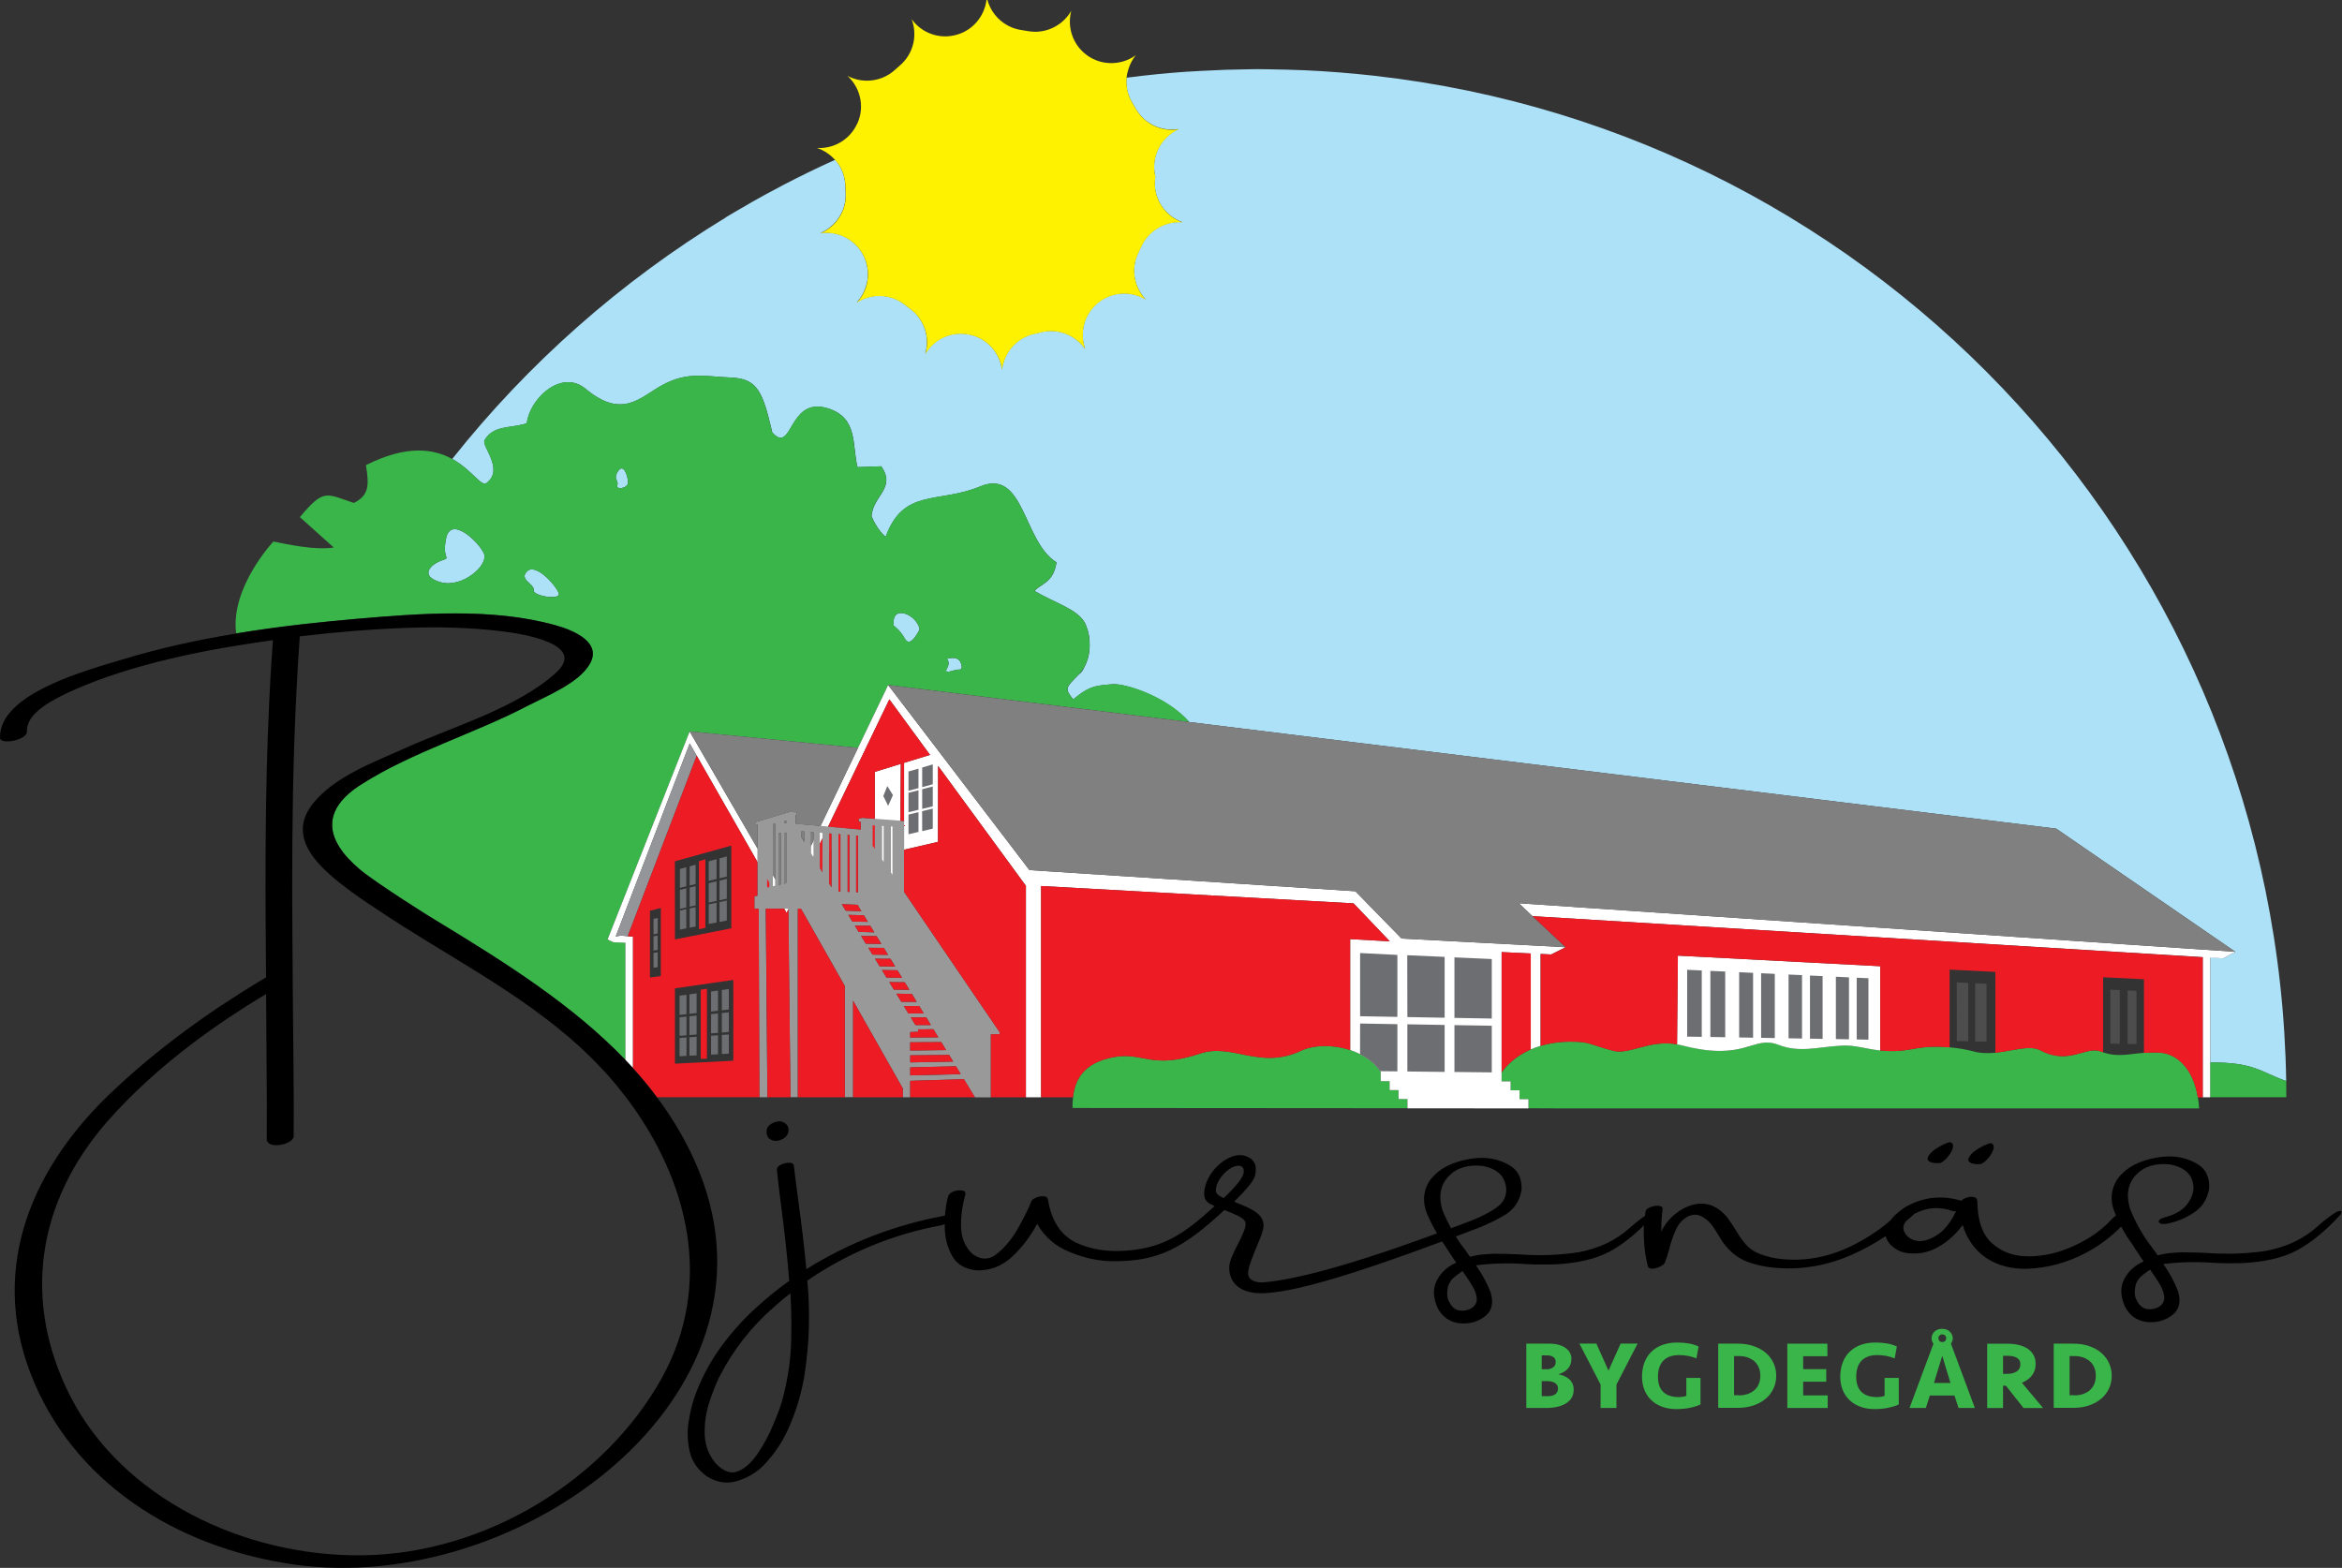<?xml version="1.0" encoding="utf-8"?>
<!-- Generator: Adobe Illustrator 26.1.0, SVG Export Plug-In . SVG Version: 6.00 Build 0)  -->
<svg version="1.1" xmlns="http://www.w3.org/2000/svg" xmlns:xlink="http://www.w3.org/1999/xlink" x="0px" y="0px"
	 viewBox="0 0 391.48 262.11" style="enable-background:new 0 0 391.48 262.11;" xml:space="preserve">
<rect x="0" y="0" width="391.48" height="262.11" fill="#333333" stroke="none"/>
<style type="text/css">
	.st0{fill:#ADE1F8;}
	.st1{fill:none;}
	.st2{fill:none;stroke:#ADE1F8;stroke-width:0;stroke-linecap:round;stroke-linejoin:round;}
	.st3{fill:#39B54A;}
	.st4{fill:#FFF200;}
	.st5{fill:#FFFFFF;}
	.st6{fill:#999999;}
	.st7{fill:#939598;}
	.st8{fill:#808080;}
	.st9{fill:#6D6E71;}
	.st10{fill:#4D4D4D;}
	.st11{fill:#ED1C24;}
</style>
<g id="BLÅ:_C30M0Y0K0">
	<path class="st0" d="M74.58,89.94c-0.8,3.78,1.05,3.12-0.8,3.78c-1.84,0.65-3.73,2.6-0.11,3.62c3.62,1.02,8.07-2.88,7.22-4.81
		C80.04,90.6,75.38,86.17,74.58,89.94z"/>
	<path class="st0" d="M103.33,78.75c-0.94,1.44,0.15,1.49-0.14,2.37c-0.28,0.84,1.72,0.53,1.78-0.39
		C105.03,79.81,104.27,77.31,103.33,78.75z"/>
	<path class="st0" d="M150.89,102.51c-1.9-0.29-1.51,2.09-1.51,2.09s1.05,0.68,1.89,2.2c0.84,1.52,2.1-0.95,2.38-1.43
		C153.93,104.88,152.79,102.8,150.89,102.51z"/>
	<path class="st0" d="M158.28,110.15c0,0,0.64,0.58,0,1.63c-0.64,1.05,1.39,0.16,1.79,0.16c0.4,0,1,0.12,0.52-1.16
		C160.09,109.51,158.28,110.15,158.28,110.15z"/>
	<path class="st1" d="M88.13,95.49c-1.48,1.41,1.26,2.13,1.07,3.16c-0.18,0.99,4.6,1.76,4.2,0.53C93,97.96,89.61,94.08,88.13,95.49z
		"/>
	<path class="st0" d="M88.13,95.49c-1.48,1.41,1.26,2.13,1.07,3.16c-0.18,0.99,4.6,1.76,4.2,0.53C93,97.96,89.61,94.08,88.13,95.49z
		"/>
	<path class="st0" d="M98.54-20.09C99.56-20.12,98.63-21.11,98.54-20.09L98.54-20.09z"/>
	<line class="st2" x1="369.44" y1="177.62" x2="369.44" y2="183.44"/>
	<path class="st0" d="M229.76,12.67c-0.09-0.01-0.17-0.02-0.26-0.03c-3.81-0.42-7.66-0.73-11.54-0.9c-0.13-0.01-0.25-0.01-0.38-0.01
		c-1.75-0.07-3.51-0.12-5.27-0.14c-0.15,0-0.3-0.01-0.45-0.01c-0.1,0-0.2,0-0.29,0c-0.43,0-0.85-0.02-1.27-0.02
		c-0.93,0-1.85,0.03-2.78,0.05c-0.84,0.01-1.68,0.02-2.52,0.05c-0.82,0.03-1.63,0.07-2.45,0.11c-1.28,0.06-2.57,0.11-3.84,0.2
		c-0.03,0-0.06,0-0.09,0c0,0,0,0,0,0c-3.47,0.23-6.91,0.58-10.32,1.02c-0.13,1.47,0.2,2.92,0.97,4.2c0.16,0.26,0.32,0.54,0.53,0.9
		c1.22,2.21,3.55,3.57,6.07,3.57c0.38,0,0.77-0.03,1.14-0.09c-1.23,0.56-2.3,1.47-3.02,2.62c-0.81,1.28-1.18,2.76-1.05,4.27
		c0.03,0.36,0.09,0.72,0.17,1.07c-0.05,0.34-0.09,0.69-0.09,1.04v0.03c0,1.52,0.48,2.96,1.4,4.17c0.82,1.09,1.96,1.92,3.24,2.37
		c-2.91-0.24-5.7,1.41-6.9,4.06c-0.17,0.37-0.31,0.67-0.45,0.94c-0.68,1.36-0.9,2.87-0.62,4.36c0.25,1.34,0.9,2.6,1.84,3.57
		c-1.09-0.67-2.33-1.02-3.63-1.02c-1.57,0-3.1,0.54-4.33,1.52v-0.01l-0.05,0.05c-1.18,0.96-1.99,2.25-2.35,3.72
		c-0.32,1.33-0.24,2.73,0.22,4.01c-1.28-1.87-3.44-3.02-5.72-3.02c-0.6,0-1.21,0.08-1.8,0.24c-0.37,0.09-0.7,0.18-1.01,0.24
		c-1.49,0.34-2.79,1.12-3.77,2.28c-0.88,1.04-1.44,2.34-1.6,3.68c-0.19-1.35-0.77-2.63-1.68-3.65c-1-1.14-2.32-1.9-3.82-2.21
		c-0.46-0.09-0.92-0.14-1.38-0.14c-2.45,0-4.7,1.29-5.95,3.38c0.38-1.3,0.37-2.71-0.03-4.01c-0.45-1.45-1.33-2.68-2.56-3.57
		l-0.01-0.01c-0.25-0.18-0.53-0.39-0.83-0.63c-1.23-0.96-2.71-1.47-4.27-1.47c-1.34,0-2.63,0.38-3.75,1.1
		c0.92-0.99,1.54-2.26,1.77-3.61c0.24-1.5,0-3-0.71-4.35l-0.07-0.12v0.01c-1.21-2.22-3.53-3.59-6.07-3.59c-0.34,0-0.67,0.03-1,0.07
		c1.24-0.53,2.33-1.43,3.08-2.56c0.84-1.26,1.23-2.73,1.14-4.25c-0.03-0.35-0.04-0.7-0.05-1.04c-0.03-1.52-0.55-2.95-1.49-4.15
		c-0.07-0.09-0.15-0.16-0.22-0.24c-2.93,1.32-5.81,2.72-8.65,4.2c-0.23,0.12-0.46,0.25-0.69,0.37c-1.52,0.8-3.04,1.62-4.53,2.47
		c-0.34,0.19-0.67,0.39-1.01,0.59c-1.12,0.65-2.25,1.29-3.36,1.96l0,0.03C103.81,47.02,88.3,60.71,75.59,76.73
		c3.35,1.84,4.85,4.74,5.77,4.01c2.99-2.34-0.95-6.17-0.35-7.17c1.42-2.36,3.97-2.02,6.28-2.59c0.26-0.06,0.52-0.14,0.77-0.23
		c0.17-1.3,0.78-2.65,1.66-3.8c1.88-2.47,4.99-4.05,7.64-2.34c0.17,0.11,0.34,0.24,0.52,0.38c6.19,5.19,9.2,1.36,12.83-0.61
		c4.21-2.29,7.1-1.44,11.46-1.26c4.49,0.18,5.31,2.35,6.93,9.19c3.09,3.39,2.73-4.2,7.42-4.33c0.59-0.02,1.25,0.08,2.01,0.33
		c4.9,1.62,3.89,6.05,4.81,9.79c1.48-0.05,3-0.1,3.98-0.14c2.49,3.67-1.33,4.82-1.64,8.31c0.69,1.74,1.82,3.09,2.37,3.47
		c2.99-8.19,8.76-5.5,15.81-8.42c7.39-3.07,7.15,9.25,12.74,12.69c-0.49,3.49-2.77,3.62-3.66,4.79c3.44,2.04,7.15,3,8.43,5.38
		c0.08,0.15,0.15,0.33,0.22,0.51c0.76,1.85,0.84,4.73-0.33,6.82c-0.23,0.54-0.51,0.96-0.84,1.16c-2.43,2.43-2.43,2.43-1.03,4.25
		c2.55-2.05,3.24-2.27,6.56-2.53c2.24-0.17,9.22,2.19,12.84,6.32l144.92,17.82l29.94,20.59l-2.01,1.1l-2.19-0.19v17.59
		c7.34-0.03,8.29,1.53,12.7,3.11C380.79,93.61,314.64,22.24,229.76,12.67z"/>
</g>
<g id="GRÖN:_C75M0Y100K0">
	<g id="Bygdegård_2_">
		<path class="st3" d="M263.05,232.35c0,0.48-0.11,0.91-0.32,1.29c-0.22,0.38-0.52,0.69-0.93,0.95c-0.4,0.26-0.89,0.45-1.45,0.59
			c-0.56,0.13-1.19,0.2-1.88,0.2h-3.34v-10.75h3.86c0.58,0,1.1,0.07,1.56,0.19c0.46,0.13,0.84,0.31,1.15,0.53
			c0.31,0.23,0.55,0.49,0.72,0.79c0.17,0.3,0.25,0.63,0.25,0.99c0,0.67-0.19,1.22-0.56,1.65c-0.37,0.43-0.91,0.76-1.62,0.97
			c0.37,0.06,0.7,0.17,1.02,0.31c0.31,0.14,0.58,0.32,0.82,0.53c0.23,0.21,0.41,0.47,0.54,0.76
			C262.99,231.64,263.05,231.98,263.05,232.35z M258.48,228.92c0.46,0,0.84-0.11,1.13-0.32c0.29-0.21,0.44-0.52,0.44-0.91
			c0-0.35-0.13-0.62-0.38-0.81c-0.25-0.19-0.61-0.29-1.06-0.29h-0.9v2.32H258.48z M260.43,232.14c0-0.41-0.16-0.72-0.49-0.93
			c-0.33-0.21-0.78-0.32-1.36-0.32h-0.87v2.52h0.94c0.65,0,1.11-0.12,1.38-0.37C260.3,232.79,260.43,232.49,260.43,232.14z"/>
		<path class="st3" d="M270.2,231.47v3.91h-2.65v-3.91l-3.54-6.85h2.83l2.03,4.52l2.03-4.52h2.83L270.2,231.47z"/>
		<path class="st3" d="M280.41,224.44c1.4,0,2.57,0.22,3.52,0.66l-0.36,1.99c-0.93-0.37-1.89-0.55-2.91-0.55
			c-0.54,0-1.02,0.07-1.45,0.21c-0.43,0.14-0.8,0.36-1.11,0.65c-0.31,0.3-0.54,0.67-0.71,1.13c-0.17,0.46-0.25,1-0.25,1.64
			c0,1.12,0.29,1.96,0.88,2.53c0.59,0.57,1.45,0.86,2.59,0.86c0.25,0,0.48-0.02,0.71-0.06c0.23-0.04,0.41-0.08,0.56-0.14v-3h2.37
			v4.43c-0.46,0.23-1.05,0.41-1.77,0.56c-0.72,0.15-1.46,0.22-2.24,0.22c-0.9,0-1.71-0.13-2.42-0.4c-0.71-0.26-1.31-0.63-1.81-1.11
			c-0.49-0.47-0.87-1.04-1.14-1.7c-0.26-0.66-0.4-1.4-0.4-2.2c0-0.86,0.13-1.64,0.4-2.35c0.26-0.71,0.65-1.31,1.15-1.81
			c0.51-0.5,1.12-0.89,1.86-1.16C278.64,224.57,279.48,224.44,280.41,224.44z"/>
		<path class="st3" d="M287.21,224.63h3.28c0.95,0,1.82,0.13,2.61,0.4c0.79,0.27,1.47,0.64,2.03,1.11c0.56,0.47,1,1.04,1.31,1.7
			c0.31,0.66,0.47,1.38,0.47,2.16c0,0.78-0.16,1.49-0.47,2.15c-0.31,0.66-0.75,1.23-1.31,1.7c-0.56,0.47-1.23,0.84-2.03,1.11
			c-0.79,0.27-1.66,0.4-2.61,0.4h-3.28V224.63z M290.65,233.28c0.54,0,1.03-0.08,1.47-0.23s0.82-0.37,1.14-0.65
			c0.32-0.28,0.56-0.62,0.73-1.03c0.17-0.4,0.26-0.86,0.26-1.38c0-0.52-0.09-0.98-0.26-1.38c-0.17-0.4-0.42-0.75-0.73-1.03
			c-0.32-0.28-0.7-0.49-1.14-0.65s-0.93-0.23-1.47-0.23h-0.79v6.55H290.65z"/>
		<path class="st3" d="M298.76,224.63h6.7v2.1h-4.05v2.16h3.86v2.1h-3.86v2.29h4.1v2.1h-6.75V224.63z"/>
		<path class="st3" d="M313.55,224.44c1.4,0,2.57,0.22,3.52,0.66l-0.36,1.99c-0.93-0.37-1.89-0.55-2.91-0.55
			c-0.54,0-1.02,0.07-1.45,0.21c-0.43,0.14-0.8,0.36-1.11,0.65c-0.31,0.3-0.54,0.67-0.71,1.13c-0.17,0.46-0.25,1-0.25,1.64
			c0,1.12,0.29,1.96,0.88,2.53c0.59,0.57,1.45,0.86,2.59,0.86c0.25,0,0.48-0.02,0.71-0.06c0.23-0.04,0.41-0.08,0.56-0.14v-3h2.37
			v4.43c-0.46,0.23-1.05,0.41-1.77,0.56c-0.72,0.15-1.46,0.22-2.24,0.22c-0.9,0-1.71-0.13-2.42-0.4c-0.71-0.26-1.31-0.63-1.81-1.11
			c-0.49-0.47-0.87-1.04-1.14-1.7c-0.26-0.66-0.4-1.4-0.4-2.2c0-0.86,0.13-1.64,0.4-2.35c0.26-0.71,0.65-1.31,1.15-1.81
			c0.51-0.5,1.12-0.89,1.86-1.16C311.78,224.57,312.61,224.44,313.55,224.44z"/>
		<path class="st3" d="M326.42,223.74c0,0.15-0.03,0.31-0.09,0.47c-0.06,0.16-0.13,0.3-0.22,0.42l4,10.75h-2.73l-0.68-2.08h-4.12
			l-0.66,2.08h-2.73l4-10.74c-0.2-0.27-0.31-0.57-0.31-0.9c0-0.2,0.04-0.4,0.11-0.59c0.08-0.19,0.19-0.36,0.33-0.5
			c0.15-0.15,0.33-0.26,0.55-0.36c0.22-0.09,0.48-0.14,0.77-0.14s0.55,0.05,0.77,0.14s0.4,0.21,0.55,0.36
			c0.14,0.15,0.26,0.31,0.33,0.5C326.38,223.34,326.42,223.54,326.42,223.74z M323.27,231.2h2.76l-1.37-4.54L323.27,231.2z
			 M324.02,223.73c0,0.18,0.06,0.33,0.18,0.45c0.12,0.12,0.27,0.18,0.47,0.18c0.19,0,0.35-0.06,0.47-0.18
			c0.12-0.12,0.18-0.27,0.18-0.45c0-0.18-0.06-0.34-0.18-0.46c-0.12-0.12-0.27-0.19-0.47-0.19c-0.19,0-0.35,0.06-0.47,0.19
			C324.07,223.39,324.02,223.54,324.02,223.73z"/>
		<path class="st3" d="M340.27,228.04c0,0.72-0.2,1.35-0.61,1.89c-0.4,0.54-0.97,0.95-1.69,1.23l3.54,4.23h-3.26l-2.95-3.73h-0.48
			v3.73h-2.65v-10.75h3.42c0.67,0,1.29,0.07,1.86,0.21c0.57,0.14,1.07,0.35,1.49,0.63c0.42,0.28,0.75,0.63,0.98,1.06
			C340.15,226.95,340.27,227.45,340.27,228.04z M337.72,228.08c0-0.48-0.19-0.84-0.56-1.07c-0.38-0.23-0.9-0.35-1.58-0.35h-0.76
			v3.02h0.65c0.71,0,1.26-0.14,1.66-0.42C337.52,228.98,337.72,228.59,337.72,228.08z"/>
		<path class="st3" d="M343.29,224.63h3.28c0.95,0,1.82,0.13,2.61,0.4c0.79,0.27,1.47,0.64,2.03,1.11c0.56,0.47,1,1.04,1.31,1.7
			c0.31,0.66,0.47,1.38,0.47,2.16c0,0.78-0.16,1.49-0.47,2.15c-0.31,0.66-0.75,1.23-1.31,1.7c-0.56,0.47-1.23,0.84-2.03,1.11
			c-0.79,0.27-1.66,0.4-2.61,0.4h-3.28V224.63z M346.73,233.28c0.54,0,1.03-0.08,1.47-0.23c0.44-0.15,0.82-0.37,1.14-0.65
			c0.32-0.28,0.56-0.62,0.73-1.03c0.17-0.4,0.26-0.86,0.26-1.38c0-0.52-0.09-0.98-0.26-1.38c-0.17-0.4-0.42-0.75-0.73-1.03
			c-0.32-0.28-0.7-0.49-1.14-0.65c-0.44-0.15-0.93-0.23-1.47-0.23h-0.79v6.55H346.73z"/>
	</g>
	<g>
		<g>
			<path class="st1" d="M103.33,78.75c-0.94,1.44,0.15,1.49-0.14,2.37c-0.28,0.84,1.72,0.53,1.78-0.39
				C105.03,79.81,104.27,77.31,103.33,78.75z"/>
			<path class="st1" d="M88.13,95.49c-1.48,1.41,1.26,2.13,1.07,3.16c-0.18,0.99,4.6,1.76,4.2,0.53
				C93,97.96,89.61,94.08,88.13,95.49z"/>
			<path class="st1" d="M150.89,102.51c-1.9-0.29-1.51,2.09-1.51,2.09s1.05,0.68,1.89,2.2c0.84,1.52,2.1-0.95,2.38-1.43
				C153.93,104.88,152.79,102.8,150.89,102.51z"/>
			<path class="st1" d="M158.28,110.15c0,0,0.64,0.58,0,1.63c-0.64,1.05,1.39,0.16,1.79,0.16c0.4,0,1,0.12,0.52-1.16
				C160.09,109.51,158.28,110.15,158.28,110.15z"/>
			<g>
				<path class="st1" d="M103.33,78.75c-0.94,1.44,0.15,1.49-0.14,2.37c-0.28,0.84,1.72,0.53,1.78-0.39
					C105.03,79.81,104.27,77.31,103.33,78.75z"/>
				<path class="st1" d="M88.13,95.49c-1.48,1.41,1.26,2.13,1.07,3.16c-0.18,0.99,4.6,1.76,4.2,0.53
					C93,97.96,89.61,94.08,88.13,95.49z"/>
				<path class="st1" d="M150.89,102.51c-1.9-0.29-1.51,2.09-1.51,2.09s1.05,0.68,1.89,2.2c0.84,1.52,2.1-0.95,2.38-1.43
					C153.93,104.88,152.79,102.8,150.89,102.51z"/>
				<path class="st1" d="M158.28,110.15c0,0,0.64,0.58,0,1.63c-0.64,1.05,1.39,0.16,1.79,0.16c0.4,0,1,0.12,0.52-1.16
					C160.09,109.51,158.28,110.15,158.28,110.15z"/>
			</g>
		</g>
		<g>
			<path class="st1" d="M150.89,102.51c-1.9-0.29-1.51,2.09-1.51,2.09s1.05,0.68,1.89,2.2c0.84,1.52,2.1-0.95,2.38-1.43
				C153.93,104.88,152.79,102.8,150.89,102.51z"/>
			<path class="st1" d="M103.33,78.75c-0.94,1.44,0.15,1.49-0.14,2.37c-0.28,0.84,1.72,0.53,1.78-0.39
				C105.03,79.81,104.27,77.31,103.33,78.75z"/>
			<path class="st1" d="M88.13,95.49c-1.48,1.41,1.26,2.13,1.07,3.16c-0.18,0.99,4.6,1.76,4.2,0.53
				C93,97.96,89.61,94.08,88.13,95.49z"/>
			<path class="st1" d="M74.58,89.94c-0.8,3.78,1.05,3.12-0.8,3.78c-1.84,0.65-3.73,2.6-0.11,3.62c3.62,1.02,8.07-2.88,7.22-4.81
				C80.04,90.6,75.38,86.17,74.58,89.94z"/>
			<g>
				<path class="st1" d="M97.36,64.62c0.17,0.11,0.35,0.24,0.52,0.38C97.7,64.86,97.53,64.74,97.36,64.62z"/>
				<path class="st1" d="M181.25,111.51c-0.23,0.42-0.5,0.82-0.84,1.16C180.74,112.47,181.02,112.05,181.25,111.51z"/>
				<path class="st1" d="M88.13,95.49c-1.48,1.41,1.26,2.13,1.07,3.16c-0.18,0.99,4.6,1.76,4.2,0.53
					C93,97.96,89.61,94.08,88.13,95.49z"/>
				<path class="st1" d="M74.58,89.94c-0.8,3.78,1.05,3.12-0.8,3.78c-1.84,0.65-3.73,2.6-0.11,3.62c3.62,1.02,8.07-2.88,7.22-4.81
					C80.04,90.6,75.38,86.17,74.58,89.94z"/>
				<path class="st1" d="M150.89,102.51c-1.9-0.29-1.51,2.09-1.51,2.09s1.05,0.68,1.89,2.2c0.84,1.52,2.1-0.95,2.38-1.43
					C153.93,104.88,152.79,102.8,150.89,102.51z"/>
				<path class="st1" d="M158.28,110.15c0,0,0.64,0.58,0,1.63c-0.64,1.05,1.39,0.16,1.79,0.16c0.4,0,1,0.12,0.52-1.16
					C160.09,109.51,158.28,110.15,158.28,110.15z"/>
				<path class="st1" d="M103.33,78.75c-0.94,1.44,0.15,1.49-0.14,2.37c-0.28,0.84,1.72,0.53,1.78-0.39
					C105.03,79.81,104.27,77.31,103.33,78.75z"/>
				<g>
					<path class="st1" d="M103.33,78.75c-0.94,1.44,0.15,1.49-0.14,2.37c-0.28,0.84,1.72,0.53,1.78-0.39
						C105.03,79.81,104.27,77.31,103.33,78.75z"/>
					<path class="st1" d="M88.13,95.49c-1.48,1.41,1.26,2.13,1.07,3.16c-0.18,0.99,4.6,1.76,4.2,0.53
						C93,97.96,89.61,94.08,88.13,95.49z"/>
					<path class="st1" d="M74.58,89.94c-0.8,3.78,1.05,3.12-0.8,3.78c-1.84,0.65-3.73,2.6-0.11,3.62c3.62,1.02,8.07-2.88,7.22-4.81
						C80.04,90.6,75.38,86.17,74.58,89.94z"/>
					<path class="st1" d="M150.89,102.51c-1.9-0.29-1.51,2.09-1.51,2.09s1.05,0.68,1.89,2.2c0.84,1.52,2.1-0.95,2.38-1.43
						C153.93,104.88,152.79,102.8,150.89,102.51z"/>
					<path class="st1" d="M158.28,110.15c0,0,0.64,0.58,0,1.63c-0.64,1.05,1.39,0.16,1.79,0.16c0.4,0,1,0.12,0.52-1.16
						C160.09,109.51,158.28,110.15,158.28,110.15z"/>
					<g>
						<path class="st1" d="M88.13,95.49c-1.48,1.41,1.26,2.13,1.07,3.16c-0.18,0.99,4.6,1.76,4.2,0.53
							C93,97.96,89.61,94.08,88.13,95.49z"/>
						<path class="st1" d="M103.33,78.75c-0.94,1.44,0.15,1.49-0.14,2.37c-0.28,0.84,1.72,0.53,1.78-0.39
							C105.03,79.81,104.27,77.31,103.33,78.75z"/>
						<path class="st1" d="M74.58,89.94c-0.8,3.78,1.05,3.12-0.8,3.78c-1.84,0.65-3.73,2.6-0.11,3.62c3.62,1.02,8.07-2.88,7.22-4.81
							C80.04,90.6,75.38,86.17,74.58,89.94z"/>
						<path class="st1" d="M150.89,102.51c-1.9-0.29-1.51,2.09-1.51,2.09s1.05,0.68,1.89,2.2c0.84,1.52,2.1-0.95,2.38-1.43
							C153.93,104.88,152.79,102.8,150.89,102.51z"/>
						<path class="st1" d="M158.28,110.15c0,0,0.64,0.58,0,1.63c-0.64,1.05,1.39,0.16,1.79,0.16c0.4,0,1,0.12,0.52-1.16
							C160.09,109.51,158.28,110.15,158.28,110.15z"/>
						<g>
							<path class="st1" d="M103.33,78.75c-0.94,1.44,0.15,1.49-0.14,2.37c-0.28,0.84,1.72,0.53,1.78-0.39
								C105.03,79.81,104.27,77.31,103.33,78.75z"/>
							<path class="st1" d="M150.89,102.51c-1.9-0.29-1.51,2.09-1.51,2.09s1.05,0.68,1.89,2.2c0.84,1.52,2.1-0.95,2.38-1.43
								C153.93,104.88,152.79,102.8,150.89,102.51z"/>
							<path class="st1" d="M74.58,89.94c-0.8,3.78,1.05,3.12-0.8,3.78c-1.84,0.65-3.73,2.6-0.11,3.62
								c3.62,1.02,8.07-2.88,7.22-4.81C80.04,90.6,75.38,86.17,74.58,89.94z"/>
							<path class="st1" d="M88.13,95.49c-1.48,1.41,1.26,2.13,1.07,3.16c-0.18,0.99,4.6,1.76,4.2,0.53
								C93,97.96,89.61,94.08,88.13,95.49z"/>
							<path class="st1" d="M158.28,110.15c0,0,0.64,0.58,0,1.63c-0.64,1.05,1.39,0.16,1.79,0.16c0.4,0,1,0.12,0.52-1.16
								C160.09,109.51,158.28,110.15,158.28,110.15z"/>
							<g>
								<path class="st1" d="M103.33,78.75c-0.94,1.44,0.15,1.49-0.14,2.37c-0.28,0.84,1.72,0.53,1.78-0.39
									C105.03,79.81,104.27,77.31,103.33,78.75z"/>
								<path class="st1" d="M74.58,89.94c-0.8,3.78,1.05,3.12-0.8,3.78c-1.84,0.65-3.73,2.6-0.11,3.62
									c3.62,1.02,8.07-2.88,7.22-4.81C80.04,90.6,75.38,86.17,74.58,89.94z"/>
								<path class="st1" d="M150.89,102.51c-1.9-0.29-1.51,2.09-1.51,2.09s1.05,0.68,1.89,2.2c0.84,1.52,2.1-0.95,2.38-1.43
									C153.93,104.88,152.79,102.8,150.89,102.51z"/>
								<path class="st1" d="M158.28,110.15c0,0,0.64,0.58,0,1.63c-0.64,1.05,1.39,0.16,1.79,0.16c0.4,0,1,0.12,0.52-1.16
									C160.09,109.51,158.28,110.15,158.28,110.15z"/>
							</g>
						</g>
					</g>
				</g>
			</g>
		</g>
	</g>
	<path class="st3" d="M104.54,157.6l-2-0.09l-0.98-0.46l13.72-34.78l28.14,2.75l5.04-10.51l50.31,6.19
		c-3.58-4.24-10.57-6.49-12.84-6.32c-3.31,0.25-4,0.48-6.56,2.53c-1.4-1.82-1.4-1.82,1.03-4.25c0.34-0.34,0.61-0.74,0.84-1.16
		c1.17-2.09,1.09-4.97,0.33-6.82c-0.06-0.18-0.14-0.36-0.22-0.51c-1.28-2.38-4.99-3.33-8.43-5.38c0.89-1.17,3.17-1.3,3.66-4.79
		c-5.59-3.45-5.35-15.76-12.74-12.69c-7.04,2.92-12.82,0.23-15.81,8.42c-0.55-0.38-1.68-1.73-2.37-3.47
		c0.3-3.49,4.13-4.63,1.64-8.31c-0.98,0.03-2.5,0.09-3.98,0.14c-0.93-3.73,0.09-8.16-4.81-9.79c-0.76-0.25-1.42-0.34-2.01-0.33
		c-4.69,0.13-4.32,7.72-7.42,4.33c-1.62-6.83-2.44-9-6.93-9.19c-4.36-0.18-7.24-1.03-11.46,1.26c-3.64,1.98-6.65,5.8-12.83,0.61
		c-0.17-0.14-0.34-0.27-0.52-0.38c-2.65-1.72-5.76-0.14-7.64,2.34c-0.88,1.15-1.49,2.5-1.66,3.8c-0.25,0.09-0.51,0.17-0.77,0.23
		c-2.31,0.57-4.86,0.22-6.28,2.59c-0.6,1,3.35,4.82,0.35,7.17c-0.93,0.72-2.43-2.18-5.77-4.01c-3.01-1.65-7.5-2.44-14.4,1.04
		c0.56,3.43,0.5,5.06-2.02,6.32c-4.66-1.55-4.99-2.45-9.02,2.37c1.77,1.59,3.72,3.34,5.66,5.08c-3.11,0.47-7.35-0.45-10.09-1
		c-0.07,0.07-7.24,7.76-6.22,15.35c3.74-0.62,7.51-1.13,11.28-1.56c2.84-0.32,5.68-0.6,8.51-0.85c10.82-0.93,22.95-1.91,33.54,1.03
		c3.19,0.88,7.97,2.95,5.69,6.61c-1.82,3.05-7,5.17-10.13,6.77c-9.05,4.75-19.36,7.75-27.9,13.18c-6.83,4.29-6.26,9.25-0.34,14.26
		c2.62,2.22,12.3,8.32,12.98,8.68c11.3,6.87,22.63,13.99,31.43,23.18V157.6z M158.28,111.78c0.64-1.05,0-1.63,0-1.63
		s1.82-0.64,2.31,0.64c0.49,1.28-0.12,1.16-0.52,1.16C159.66,111.94,157.63,112.84,158.28,111.78z M150.89,102.51
		c1.9,0.29,3.05,2.37,2.77,2.86c-0.28,0.49-1.54,2.95-2.38,1.43c-0.84-1.52-1.89-2.2-1.89-2.2S148.98,102.22,150.89,102.51z
		 M103.33,78.75c0.94-1.44,1.7,1.06,1.64,1.98c-0.06,0.92-2.06,1.23-1.78,0.39C103.48,80.24,102.39,80.19,103.33,78.75z
		 M73.67,97.34c-3.62-1.02-1.74-2.96,0.11-3.62c1.84-0.65,0,0,0.8-3.78c0.8-3.78,5.46,0.65,6.31,2.58
		C81.74,94.46,77.29,98.35,73.67,97.34z M89.2,98.66c0.19-1.03-2.55-1.75-1.07-3.16c1.48-1.41,4.87,2.47,5.27,3.7
		C93.8,100.41,89.01,99.65,89.2,98.66z"/>
	<path class="st3" d="M382.16,180.73c-0.01,0-0.01-0.01-0.02-0.01c-4.42-1.57-5.37-3.14-12.7-3.11l0,5.82h11.25h1.48L382.16,180.73z
		"/>
	<g>
		<path class="st3" d="M233.76,183.73v-0.29v-1.2h-1.49v-1.49h-1.49l0-1.01l0-0.6c-0.01-0.01-0.02-0.02-0.03-0.03
			c-0.01-0.01-0.02-0.03-0.03-0.04c-0.87-1.23-2.05-2.16-3.36-2.83c-0.54-0.28-1.1-0.51-1.68-0.7c-2.93-0.97-6.16-0.84-8.14,0.09
			c-7.01,3.3-11.46-1.33-16.94,0.5c-8.02,2.68-9.5-0.24-14.23,0.56c-5.4,0.91-6.71,3.99-7.01,6.74c-0.07,0.63-0.08,1.24-0.08,1.8
			l55.98,0.04v-1.55H233.76z"/>
	</g>
	<g>
		<path class="st3" d="M367.39,183.44c-0.85-5.21-3.83-7.34-6.38-7.47c-0.98-0.05-1.84-0.02-2.62,0.04
			c-2.66,0.2-4.37,0.76-6.83-0.08c-0.14-0.05-0.27-0.09-0.41-0.15c-2.46-0.97-5.3,2.33-10-0.16c-1.87-0.99-4.66,0.07-7.6,0.37
			c-1.18,0.12-2.38,0.12-3.55-0.19c-1.08-0.29-2.51-0.57-4.1-0.71c-1.83-0.17-3.89-0.16-5.96,0.24c-2.31,0.45-4.11,0.45-5.64,0.28
			c-2.46-0.26-4.24-0.93-6.4-0.82c-4.05,0.22-7.01,1.25-10.58-0.12c-4.36-1.67-5.43,2.86-16.09,0.1c-0.3-0.08-0.59-0.14-0.88-0.19
			c0,0-0.01,0-0.01,0c-4.73-0.82-7.91,1.82-10.73,1.07c-4.18-1.12-3.83-1.51-7.08-1.51c-1.94,0-3.59,0.28-4.99,0.7
			c-0.59,0.18-1.14,0.38-1.65,0.6c-3.47,1.53-4.87,3.85-4.87,3.85l0,0.67l0,0.82h1.49v1.49h1.49v1.16v0.33h1.49v1.52l4.82,0.02
			H367.6C367.56,184.64,367.48,184.03,367.39,183.44z"/>
	</g>
</g>
<g id="GUL:_C0M0Y100K0">
	<path class="st4" d="M141.32,31.15c0.01,0.34,0.02,0.69,0.05,1.04c0.09,1.52-0.3,2.98-1.14,4.25c-0.75,1.14-1.84,2.03-3.08,2.56
		c0.33-0.05,0.66-0.07,1-0.07c2.54,0,4.86,1.37,6.07,3.59v-0.01l0.07,0.12c0.71,1.35,0.95,2.85,0.71,4.35
		c-0.22,1.35-0.85,2.61-1.77,3.61c1.12-0.72,2.41-1.1,3.75-1.1c1.57,0,3.04,0.51,4.27,1.47c0.3,0.24,0.58,0.44,0.83,0.63l0.01,0.01
		c1.23,0.89,2.11,2.12,2.56,3.57c0.4,1.3,0.41,2.71,0.03,4.01c1.25-2.09,3.5-3.38,5.95-3.38c0.46,0,0.92,0.05,1.38,0.14
		c1.49,0.3,2.81,1.06,3.82,2.21c0.9,1.02,1.49,2.3,1.68,3.65c0.16-1.35,0.72-2.65,1.6-3.68c0.98-1.16,2.28-1.95,3.77-2.28
		c0.31-0.07,0.64-0.15,1.01-0.24c0.59-0.16,1.19-0.24,1.8-0.24c2.28,0,4.44,1.15,5.72,3.02c-0.46-1.27-0.53-2.68-0.22-4.01
		c0.36-1.47,1.18-2.76,2.35-3.72l0.05-0.05v0.01c1.23-0.98,2.76-1.52,4.33-1.52c1.29,0,2.54,0.35,3.63,1.02
		c-0.94-0.97-1.59-2.23-1.84-3.57c-0.28-1.49-0.06-3,0.62-4.36c0.14-0.28,0.28-0.57,0.45-0.94c1.19-2.65,3.99-4.3,6.9-4.06
		c-1.27-0.45-2.42-1.28-3.24-2.37c-0.92-1.21-1.4-2.65-1.4-4.17v-0.03c0-0.35,0.03-0.7,0.09-1.04c-0.09-0.35-0.15-0.71-0.17-1.07
		c-0.13-1.51,0.24-2.99,1.05-4.27c0.73-1.15,1.79-2.07,3.02-2.62c-0.38,0.06-0.76,0.09-1.14,0.09c-2.52,0-4.85-1.37-6.07-3.57
		c-0.21-0.36-0.37-0.64-0.53-0.9c-0.77-1.27-1.1-2.72-0.97-4.2c0-0.03,0-0.06,0-0.1c0.05-0.49,0.17-0.97,0.32-1.43
		c0.27-0.83,0.67-1.61,1.22-2.28c-1.18,0.87-2.63,1.33-4.1,1.33c-1.41,0-2.77-0.42-3.93-1.22l-0.01-0.01
		c-1.24-0.86-2.15-2.07-2.63-3.51c-0.43-1.29-0.47-2.7-0.12-4.01c-1.21,2.14-3.55,3.51-6.02,3.51c-0.42,0-0.83-0.04-1.24-0.11
		c-0.32-0.06-0.67-0.12-1.02-0.17c-1.51-0.21-2.87-0.89-3.95-1.97c-0.96-0.96-1.63-2.21-1.9-3.54c-0.07,1.35-0.56,2.68-1.37,3.77
		c-0.9,1.22-2.16,2.09-3.62,2.51c-0.63,0.18-1.29,0.28-1.94,0.28c-2.25,0-4.33-1.08-5.63-2.89c0.49,1.27,0.59,2.67,0.3,4
		c-0.33,1.48-1.12,2.79-2.27,3.77c-0.27,0.23-0.54,0.47-0.78,0.69c-1.29,1.19-2.96,1.84-4.71,1.84c-1.14,0-2.26-0.28-3.26-0.81
		c1,0.91,1.73,2.13,2.06,3.45c0.37,1.47,0.25,2.99-0.35,4.39c-0.04,0.1-0.1,0.19-0.15,0.29c-1.21,2.53-3.83,4.1-6.66,3.92
		c1.18,0.39,2.24,1.11,3.07,2.05c0.07,0.08,0.15,0.16,0.22,0.24C140.78,28.2,141.29,29.63,141.32,31.15z"/>
</g>
<g id="VIT:_C0M0Y0K0">
	<g>
		<polygon class="st1" points="108.64,163.41 110.46,163.19 110.46,151.8 108.64,152.26 		"/>
		<polygon class="st1" points="112.83,177.82 122.58,177.33 122.58,163.82 112.83,165.24 		"/>
		<polygon class="st1" points="122.24,155.19 122.24,141.37 112.82,143.99 112.83,157.05 		"/>
	</g>
	<g>
		<polygon class="st5" points="146.23,129.04 146.23,129.39 146.23,149.89 150.46,149.04 150.46,142.21 150.47,142.2 150.57,127.7 
					"/>
		<path class="st5" d="M234.28,156.9l-5.61-5.74h0l-0.02-0.02l-0.55-0.57l0,0l-0.04-0.04l-1.5-1.53l-54.48-3.54l-23.62-30.94
			l-17.06,35.58l-16.12-27.82l-13.61,34.5l0,0l-0.11,0.28l0,0l0,0l0.98,0.46l2,0.09v19.6c0.43,0.45,0.85,0.89,1.27,1.35l0,0v-0.28
			v-20.76v-0.28v0v-0.63v0l-0.88-0.09l-1.14-0.11l-0.87,0.15h0l9.56-24.94l2.81-7.33l16.2,28.33l17.17-35.7l6.8,9.28l-4.34,1.33
			v14.52l5.67-1.31l0.02-12.7l14.68,20.05v35.07v0.28h1.68h0.86v-35.32l52.23,2.9l6.06,6.35l-6.63-0.37v18.54
			c0.58,0.19,1.14,0.43,1.68,0.7c1.31,0.67,2.49,1.6,3.36,2.83c0.01,0.01,0.02,0.03,0.03,0.04c0.01,0.01,0.02,0.02,0.03,0.03l0,0.6
			l0,1.01h1.49v1.49h1.49v1.2v0.29h1.49v1.55v0.01l20.23,0.01v-0.02v-1.52h-1.49v-0.33v-1.16h-1.49v-1.49H251l0-0.82l0-0.67v-20.12
			l4.87,0.23v16.04c0.5-0.22,1.05-0.42,1.65-0.6v-15.36l1.76,0.08l2.43-1.21L234.28,156.9z"/>
	</g>
	<polygon class="st5" points="253.88,151 255.25,152.3 255.49,152.53 256.16,153.16 256.17,153.16 368.2,160.01 368.2,183.44 
		368.34,183.44 369.44,183.44 369.44,160.08 371.63,160.22 373.64,159.12 	"/>
	<path class="st5" d="M297.3,174.68c3.57,1.37,6.53,0.34,10.58,0.12c2.16-0.12,3.95,0.55,6.4,0.82v-14.09l-33.82-1.77l-0.13,14.83
		c0.29,0.05,0.58,0.11,0.88,0.19C291.88,177.54,292.94,173,297.3,174.68z"/>
</g>
<g id="GRÅ:_C0M0Y0K40">
	<path class="st6" d="M151.11,149.08l0-11.2v-0.63l-0.54-0.04l-4.35-0.33l-2.12-0.16l-0.57,0.17l0,0.47l0.34,0.02l0,1.29l-3.24-0.29
		l-2.22-0.2l-1.31-0.12l-0.49-0.04l-3.58-0.32l-0.02-1.48h0.21l0-0.41l-1.23-0.08l-5.62,1.68v0.38l0.23,0.03v3.98v2.26v5.67
		l-0.5,0.1l0,2.08h0.72l0.11,31.52v0h1.35v0l-0.28-31.52h2.12l0.96,0l0.69,0l0,0.07l0.01,0.62l0.35,30.82v0h1.23v0v-30.82v-0.69
		l0.53,0l0.23,0.41l7.1,12.52v18.58h1.38V167.3l8.31,14.66v1.48h1.24v-2.75l8.97-0.27l1.85,3.03h2.66v-10.57l0.04,0.06l1.42-0.05
		l0.02-0.31L151.11,149.08z M133.99,138.98l0.49,0.04l-0.02,1.78l-0.48-0.8V138.98z M131.07,137.27l0.36-0.1v0.42l-0.36-0.03
		L131.07,137.27z M131.07,139.22l0.36-0.04v8.46l-0.37,0.09L131.07,139.22z M129.19,148.15l0-1.87l0.01-8.49l0.36-0.1v9.23v1.15
		L129.19,148.15z M130.14,147.92l0.01-8.61l0.36-0.04v8.58l-0.36,0.08l-0.01,0V147.92z M135.98,143.32l-0.01-0.02l-0.39-0.65v-1.34
		v-2.21l0.4,0.03v1.33v2.8V143.32z M137.47,140.17v5v0.64l-0.17-0.28l-0.26-0.43v-4.05v-1.84l0.43,0.03V140.17z M138.99,141.92v6.42
		l-0.07-0.12l-0.31-0.51v-4.98v-3.4l0.38,0.03V141.92z M140.48,149.04l-0.33-0.01v-9.57l0.33,0.03V149.04z M159.33,177.47
		l-7.17,0.14v-1.18l6.49-0.07L159.33,177.47z M158.15,175.55l-6,0.07v-1.37l5.19-0.03L158.15,175.55z M156.85,173.42l-4.7,0.03
		v-0.91l1.31-0.05l0-0.39l-0.01-0.02l2.57-0.02L156.85,173.42z M155.6,171.36h-2.58l-0.77-1.27l2.57-0.02L155.6,171.36z
		 M148.92,138.16l0.26,0.02v8.06l-0.26-0.39V138.16z M147.45,138.07l0.26,0.02v5.99l-0.26-0.39V138.07z M143.11,139.69l0.31,0.02
		v9.46l-0.31-0.01V139.69z M141.69,139.58l0.31,0.02v9.51l-0.31-0.01V139.58z M140.71,151.16l2.62,0.1l0.65,1.07l-2.61-0.08
		L140.71,151.16z M142.48,154.07l-0.68-1.12l2.6,0.06l0.67,1.1L142.48,154.07z M142.89,154.75l2.58,0.02l0.67,1.1l-2.62-0.09
		L142.89,154.75z M143.94,156.47l2.59,0.04l0.79,1.29l-2.6-0.04L143.94,156.47z M145.15,158.45l2.58,0.01l0.71,1.17l-2.6-0.04
		L145.15,158.45z M146.27,160.28l2.58,0.01l0.79,1.29l-2.59-0.03L146.27,160.28z M147.42,162.17l2.6,0.04l0.76,1.25l-2.59-0.03
		L147.42,162.17z M148.65,164.19l2.59,0.03l0.77,1.25l-2.59-0.03L148.65,164.19z M150.65,167.47l-0.82-1.35l2.6,0.04l0.81,1.33
		L150.65,167.47z M151.84,169.43l-0.76-1.24l2.57-0.01l0.76,1.24L151.84,169.43z M152.15,179.78v-1.43l0.01,0.1l7.63-0.19l0.8,1.32
		L152.15,179.78z"/>
</g>
<g id="GRÅ:_C0M0Y0K50">
	<polyline class="st1" points="104.93,156.51 103.79,156.4 102.92,156.55 115.28,124.28 116.46,126.34 104.93,156.51 	"/>
	<polygon class="st7" points="115.28,124.28 102.91,156.56 103.79,156.4 104.93,156.51 116.46,126.34 	"/>
	<polygon class="st8" points="253.88,151.01 373.64,159.12 343.7,138.53 148.46,114.52 172.08,145.46 226.56,149 234.28,156.9 
		261.71,158.36 255.25,152.3 	"/>
	<polygon class="st8" points="140.63,138.4 149.88,118.59 148.66,116.92 138.42,138.2 138.42,138.2 	"/>
	<polygon class="st8" points="137.47,140.17 137.05,141.05 137.05,141.05 137.05,145.1 137.3,145.53 137.47,145.17 	"/>
	<polygon class="st8" points="138.99,139.37 138.61,139.34 138.61,142.73 138.99,141.92 	"/>
	<polygon class="st8" points="131.79,151.99 131.49,152.62 131.79,152.62 131.79,151.99 	"/>
	<polygon class="st8" points="133.37,151.93 133.37,152.62 133.99,152.62 134.13,152.34 133.9,151.93 	"/>
	<polygon class="st8" points="129.56,137.7 129.2,137.8 129.19,146.28 129.56,146.92 	"/>
	<polygon class="st8" points="130.51,147.85 130.51,139.27 130.14,139.31 130.14,147.92 130.15,147.93 	"/>
	<polygon class="st8" points="131.44,137.16 131.07,137.27 131.07,137.55 131.44,137.58 	"/>
	<polygon class="st8" points="131.44,139.18 131.07,139.22 131.07,147.72 131.44,147.64 	"/>
	<polygon class="st6" points="130.51,137.43 130.51,137.5 130.31,137.48 	"/>
	<polygon class="st8" points="130.51,137.43 130.31,137.48 130.51,137.5 	"/>
	<polygon class="st8" points="126.37,137.81 126.37,137.43 132,135.75 133.23,135.83 133.23,136.24 133.02,136.24 133.04,137.73 
		137.15,138.09 143.42,125.02 115.28,122.27 126.6,141.81 126.6,137.84 	"/>
	<polygon class="st8" points="134.49,139.02 133.99,138.98 133.99,140 134.47,140.79 	"/>
	<polygon class="st8" points="135.98,139.13 135.58,139.1 135.58,141.31 135.98,140.46 	"/>
</g>
<g id="GRÅ:_C0M0Y0K70">
	<g>
		<polygon class="st9" points="113.65,148.43 114.72,148.17 114.72,144.99 113.65,145.27 		"/>
		<polygon class="st9" points="113.65,151.94 114.72,151.71 114.72,148.51 113.65,148.76 		"/>
		<polygon class="st9" points="113.65,155.41 114.72,155.2 114.72,151.99 113.65,152.22 		"/>
		<polygon class="st9" points="115.28,148.03 116.28,147.79 116.28,144.57 115.28,144.84 		"/>
		<polygon class="st9" points="115.28,151.58 116.28,151.37 116.28,148.15 115.28,148.38 		"/>
		<polygon class="st9" points="115.28,155.09 116.28,154.9 116.28,151.66 115.28,151.87 		"/>
		<polygon class="st9" points="118.47,147.26 119.78,146.95 119.78,143.63 118.47,143.99 		"/>
		<polygon class="st9" points="118.47,150.9 119.78,150.61 119.78,147.33 118.47,147.64 		"/>
		<polygon class="st9" points="118.47,154.47 119.78,154.22 119.78,150.91 118.47,151.19 		"/>
		<polygon class="st9" points="120.27,146.83 121.49,146.54 121.49,143.18 120.27,143.5 		"/>
		<polygon class="st9" points="120.27,150.51 121.49,150.25 121.49,146.93 120.27,147.22 		"/>
		<polygon class="st9" points="120.27,154.13 121.49,153.89 121.49,150.55 120.27,150.81 		"/>
	</g>
	<polygon class="st9" points="109.24,153.61 109.24,156.21 109.94,156.05 109.95,153.46 	"/>
	<polygon class="st9" points="109.24,156.54 109.24,158.92 109.94,158.79 109.92,156.4 	"/>
	<polygon class="st9" points="109.24,159.31 109.24,161.79 109.93,161.69 109.94,159.2 	"/>
	<polygon class="st9" points="113.59,166.46 113.59,169.67 114.75,169.55 114.75,166.3 	"/>
	<polygon class="st9" points="115.24,166.24 115.24,169.49 116.44,169.36 116.44,166.07 	"/>
	<polygon class="st9" points="118.86,165.76 118.86,169.11 120.02,168.98 120.02,165.6 	"/>
	<polygon class="st9" points="120.66,165.51 120.66,168.9 121.83,168.77 121.83,165.35 	"/>
	<polygon class="st9" points="114.75,169.95 114.75,173.08 113.59,173.17 113.59,170.07 	"/>
	<polygon class="st9" points="115.24,169.9 115.24,173.04 116.44,172.94 116.44,169.78 	"/>
	<polygon class="st9" points="114.75,173.44 114.75,176.52 113.59,176.58 113.59,173.53 	"/>
	<polygon class="st9" points="115.24,173.41 115.24,176.49 116.44,176.43 116.44,173.32 	"/>
	<polygon class="st9" points="118.86,173.15 118.86,176.31 120.02,176.25 120.02,173.07 	"/>
	<polygon class="st9" points="120.66,173.02 120.66,176.21 121.83,176.15 121.83,172.94 	"/>
	<g>
		<polygon class="st9" points="118.86,169.54 120.02,169.42 120.02,172.67 118.86,172.76 		"/>
		<polygon class="st9" points="120.66,169.36 120.66,172.62 121.83,172.52 121.83,169.24 		"/>
	</g>
	<polygon class="st9" points="154.15,128.31 154.15,131.59 155.92,131.11 155.92,127.79 	"/>
	<polygon class="st9" points="154.15,131.94 155.92,131.48 155.92,134.8 154.15,135.23 	"/>
	<polygon class="st9" points="154.14,135.61 154.15,138.94 155.92,138.53 155.92,135.18 	"/>
	<polygon class="st9" points="151.86,132.54 153.53,132.11 153.53,135.38 151.86,135.78 	"/>
	<polygon class="st9" points="151.86,136.18 153.53,135.77 153.53,139.08 151.86,139.47 	"/>
	<polygon class="st9" points="151.86,128.98 153.53,128.5 153.53,131.76 151.86,132.2 	"/>
	<polygon class="st9" points="227.35,159.33 233.58,159.64 233.58,170 227.35,169.89 	"/>
	<polygon class="st9" points="235.23,159.69 241.48,159.97 241.48,170.14 235.25,170.03 	"/>
	<polygon class="st9" points="243.12,160.05 249.36,160.33 249.36,170.28 243.12,170.17 	"/>
	<polygon class="st9" points="241.48,179.2 241.48,171.35 235.25,171.24 235.25,179.13 	"/>
	<polygon class="st9" points="243.12,171.38 249.36,171.48 249.36,179.28 243.12,179.21 	"/>
	<polygon class="st10" points="327.09,164.23 327.1,174.05 329,174.08 329,164.32 	"/>
	<polygon class="st10" points="330.16,164.37 330.16,174.11 332.06,174.14 332.06,164.46 	"/>
	<polygon class="st9" points="301.22,163.02 298.97,162.92 298.97,173.58 301.22,173.62 	"/>
	<polygon class="st9" points="309.07,163.39 306.88,163.29 306.88,173.71 309.07,173.75 	"/>
	<polygon class="st9" points="296.67,162.81 294.38,162.7 294.38,173.5 296.67,173.54 	"/>
	<polygon class="st9" points="312.32,163.54 310.36,163.45 310.36,173.77 312.32,173.81 	"/>
	<polygon class="st9" points="293.04,162.64 290.71,162.53 290.71,173.44 293.04,173.48 	"/>
	<polygon class="st9" points="284.46,162.24 282.02,162.13 282.02,173.3 284.46,173.34 	"/>
	<polygon class="st9" points="288.38,162.42 285.9,162.31 285.9,173.36 288.38,173.4 	"/>
	<polygon class="st9" points="304.66,163.18 302.55,163.09 302.55,173.64 304.66,173.68 	"/>
	<g>
		<polygon class="st10" points="352.75,174.47 354.34,174.5 354.34,165.52 352.75,165.45 		"/>
		<polygon class="st10" points="355.65,174.52 357.13,174.55 357.13,165.65 355.65,165.58 		"/>
	</g>
	<g>
		<g>
			<g>
				<path class="st9" d="M230.71,179.08l2.87,0.03l0-7.89l-6.23-0.11l-0.01,5.14C228.66,176.92,229.84,177.84,230.71,179.08z"/>
			</g>
		</g>
	</g>
	<polygon class="st9" points="148.32,131.41 147.65,133.08 148.46,134.71 149.26,132.93 	"/>
</g>
<g id="SVART:_C0M0Y0K100">
	<path class="st1" d="M100.59,178.65c-0.01-0.01-0.01-0.01-0.02-0.02c-9.41-10.1-21.88-16.59-33.55-23.99l-2.39-1.55
		c-1.99-1.29-3.93-2.58-5.86-3.98c-4.95-3.67-11.27-8.84-6.38-14.88c3.7-4.5,10.13-6.82,15.43-9.2c8.03-3.62,18.62-6.67,25.11-12.56
		c5.3-4.81-5.58-6.51-8.94-6.92c-5.41-0.67-10.93-0.78-16.4-0.57c-5.81,0.21-11.67,0.72-17.48,1.4c-0.22,3.11-0.4,6.21-0.56,9.32
		c-0.15,2.93-0.27,5.86-0.37,8.79c-0.35,10.79-0.38,21.59-0.3,32.4l0,0l0.05,6.68c0,0-0.01,0-0.01,0.01
		c0.06,5.22,0.11,10.44,0.15,15.67c0.04,5.18,0.05,5.53,0.02,10.7c-0.06,1.45-4.5,2.27-4.5,0.47c0.03-5.3,0.01-5.78-0.02-11.11
		c-0.03-4.38-0.06-8.76-0.09-13.14c-4.15,2.49-8.18,5.16-12,8.04c-5.3,3.99-10.21,8.37-14.48,13.2C6.1,201,3.7,217.53,11.73,233.4
		c8.71,17.05,29.04,26.87,48.91,26.61c20.61-0.26,40.6-12.71,49.99-29.66c9.51-17.21,3.59-36.38-9.11-50.69
		C101.22,179.31,100.9,178.98,100.59,178.65z"/>
	<path d="M322.22,193.6c0.45-1.54,3.56-2.69,3.7-2.66c1.6,0.3-0.73,3.44-1.73,3.51C322.88,194.53,322.06,194.14,322.22,193.6z"/>
	<path d="M329.02,193.77c0.45-1.54,3.56-2.69,3.7-2.66c1.6,0.3-0.73,3.44-1.73,3.51C329.68,194.7,328.86,194.31,329.02,193.77z"/>
	<path d="M128.47,190.24c-0.28-0.35-0.39-0.78-0.32-1.33c0.11-0.43,0.32-0.74,0.63-0.94c0.35-0.23,0.7-0.39,1.09-0.47
		c0.04,0,0.11,0,0.14,0c0.03,0,0.03-0.04,0.07-0.04c0,0,0.03,0,0.07,0c0.04,0,0.07,0,0.11,0c0.07-0.04,0.14,0,0.21,0
		c0.42,0.08,0.77,0.27,1.05,0.58c0.28,0.35,0.35,0.78,0.25,1.29c-0.18,0.51-0.46,0.82-0.88,1.05c-0.42,0.23-0.84,0.35-1.26,0.35
		C129.17,190.71,128.79,190.55,128.47,190.24z"/>
	<path d="M390.98,202.45c-0.23,0.04-0.57,0.23-1.07,0.57c-0.5,0.34-1,0.73-1.53,1.15c-0.5,0.42-0.84,0.73-1.07,0.92
		c-2.26,2.03-5.09,3.37-8.5,4.02c-3.33,0.5-6.7,0.61-10.1,0.34c-1.07-0.04-2.18-0.08-3.25-0.08c-0.65-0.04-1.42,0-2.26,0.08
		c-0.84,0.04-1.68,0.19-2.53,0.42c-0.27-0.42-0.57-0.8-0.84-1.19c-1.57-1.99-2.83-4.21-3.79-6.62c-0.69-2.33-0.34-4.21,0.99-5.63
		c1.38-1.45,3.25-2.03,5.74-1.76c1.91,0.38,3.1,1.19,3.6,2.45c0.5,1.22,0.34,2.49-0.46,3.75c-0.77,1.3-2.14,2.14-4.06,2.64
		c-0.73,0.19-1.07,0.46-0.99,0.77c0.11,0.31,0.54,0.42,1.3,0.31c1.61-0.31,3.14-0.92,4.59-1.88c1.42-0.96,2.26-2.3,2.53-4.09
		c0.08-1.99-0.69-3.37-2.22-4.17c-1.53-0.84-3.14-1.19-4.9-1.11c-1.53,0.08-3.1,0.42-4.63,1.03c-1.57,0.65-2.79,1.61-3.71,2.91
		c-1.03,1.76-1.11,3.56-0.31,5.47c0.06,0.15,0.13,0.29,0.2,0.43c-0.15,0.11-0.28,0.22-0.42,0.35c-0.19,0.15-0.31,0.31-0.38,0.38
		c-1.68,1.8-3.75,3.25-6.24,4.36c-2.45,1.15-4.94,1.72-7.39,1.76c-2.49,0.04-4.55-0.65-6.2-2.1c-1.68-1.42-2.53-3.83-2.56-7.16
		c-0.04-0.38-0.23-0.57-0.57-0.65c-0.34-0.08-0.73-0.08-1.15,0.08c-0.42,0.11-0.73,0.31-0.96,0.54c-3.02-0.92-5.93-0.69-8.76,0.73
		c-0.77,0.38-1.53,0.96-2.3,1.65c-0.31,0.29-0.56,0.6-0.79,0.92c-2.1,1.8-4.42,3.27-6.97,4.48c-2.72,1.26-5.59,1.99-8.57,2.07
		c-1.11,0.04-2.3-0.04-3.6-0.23c-1.3-0.23-2.45-0.57-3.44-1.07c-0.77-0.42-1.42-0.99-1.91-1.65c-0.54-0.65-0.99-1.38-1.42-2.1
		c-0.46-0.73-0.92-1.42-1.42-2.1c-2.07-2.41-4.55-2.87-7.39-1.34c-1.68,0.99-2.87,2.26-3.56,3.79c-0.04-1.22,0.04-2.49,0.19-3.75
		c0.04-0.27-0.08-0.42-0.34-0.5c-0.27-0.08-0.61-0.08-0.96-0.04c-0.38,0.08-0.73,0.19-1,0.34c-0.31,0.15-0.5,0.34-0.54,0.57
		c-0.03,0.25-0.06,0.49-0.08,0.74c-0.01,0-0.01,0.01-0.02,0.01c-0.5,0.34-0.99,0.73-1.53,1.15c-0.5,0.42-0.84,0.73-1.07,0.92
		c-2.26,2.03-5.09,3.37-8.5,4.02c-3.33,0.5-6.7,0.61-10.1,0.34c-1.07-0.04-2.18-0.08-3.25-0.08c-0.65-0.04-1.42,0-2.26,0.08
		c-0.84,0.04-1.68,0.19-2.53,0.42c-0.27-0.42-0.57-0.8-0.84-1.19c-0.56-0.7-1.06-1.45-1.54-2.21c0.77-0.29,1.55-0.58,2.34-0.89
		c0.29-0.11,0.55-0.21,0.77-0.29c0.24-0.08,0.49-0.18,0.75-0.28c0.01,0,0.02-0.01,0.03-0.01c0,0,0,0,0,0
		c1.63-0.65,3.57-1.63,4.58-2.29c1.42-0.96,2.26-2.3,2.53-4.09c0.08-1.99-0.69-3.37-2.22-4.17c-1.53-0.84-3.14-1.19-4.9-1.11
		c-1.53,0.08-3.1,0.42-4.63,1.03c-1.57,0.65-2.79,1.61-3.71,2.91c-1.03,1.76-1.11,3.56-0.31,5.47c0.48,1.11,1.03,2.18,1.64,3.2
		c-17.86,6.57-25.89,8.03-29.38,8.2c-0.44,0.01-1.32-0.12-1.82-0.6c-0.25-0.24-0.38-0.53-0.38-0.88c0-0.96,0.63-2.52,1.24-4.03
		c0.6-1.48,1.34-3.08,1.34-3.97c0-2.04-2.08-2.84-4.61-3.89l-0.29-0.13c0.54-0.54,0.99-1.01,1.38-1.43
		c0.01-0.01,0.01-0.01,0.02-0.02c0,0,0,0,0.01-0.01c1.99-2.13,2.23-2.84,2.19-4.13c-0.05-1.56-1.63-2.2-2.64-2.2
		c-2.47,0-5.75,2.97-5.99,6.26c-0.03,0.49,0.05,1.19,0.63,1.67c0.2,0.17,0.63,0.38,1.12,0.6c-5.19,4.76-8.59,6.95-14.64,7.44
		c-3.29,0.26-6.2-0.19-8.69-1.42c-2.45-1.26-3.98-3.64-4.52-7.12c-0.08-0.34-0.34-0.54-0.73-0.54c-0.42-0.04-0.84,0.04-1.26,0.23
		c-0.42,0.15-0.69,0.38-0.8,0.61c-0.34,0.96-1.03,2.33-2.03,4.17c-1,1.84-2.18,3.33-3.56,4.48c-1.38,1.19-2.79,1.22-4.25,0.15
		c-1.3-1.22-1.91-2.83-1.91-4.75c0-1.91,0.27-3.64,0.73-5.2c0.04-0.38-0.11-0.61-0.54-0.65c-0.46-0.08-0.92-0.04-1.42,0.15
		c-0.5,0.19-0.8,0.46-0.92,0.8c-0.28,0.98-0.45,2.07-0.53,3.25c-0.05,0.01-0.08,0.01-0.13,0.02c-8.27,1.53-15.92,4.48-23.04,8.92
		c-0.34-3.6-0.77-7.19-1.26-10.79c-0.31-2.18-0.57-4.36-0.84-6.54c-0.04-0.31-0.34-0.46-0.8-0.46c-0.46,0-0.92,0.11-1.38,0.34
		c-0.46,0.23-0.65,0.5-0.65,0.88c0.19,1.84,0.42,3.67,0.65,5.51c0.57,4.32,1.07,8.69,1.42,13.01c-1.99,1.42-3.9,2.99-5.74,4.67
		c-2.07,1.91-3.98,4.06-5.66,6.35c-1.68,2.3-3.02,4.78-4.09,7.46c-0.57,1.45-1.03,3.1-1.3,4.9c-0.31,1.76-0.23,3.48,0.15,5.17
		c0.38,1.65,1.34,3.02,2.79,4.09c1.61,1.03,3.25,1.34,4.97,0.88c1.72-0.5,3.25-1.34,4.52-2.6c1.95-1.99,3.48-4.32,4.59-7.08
		c1.15-2.76,1.91-5.51,2.33-8.19c0.8-5.17,0.96-10.41,0.46-15.69c6.85-4.67,14.35-7.77,22.5-9.26c0.17-0.04,0.32-0.1,0.47-0.17
		c0,0.12-0.01,0.22,0,0.34c0,1.84,0.42,3.52,1.22,4.94c0.8,1.45,2.18,2.26,4.17,2.45c2.26,0.04,4.21-0.73,5.89-2.3
		c1.68-1.57,3.06-3.41,4.17-5.47c1.26,2.18,3.06,3.75,5.47,4.71c2.41,1,4.9,1.55,7.5,1.53c7.31-0.04,11.36-2.1,18.33-8.56
		c0.4,0.16,0.75,0.29,0.98,0.39c1.33,0.58,2.5,1.04,2.56,1.82c0.06,0.83-0.63,2.19-1.3,3.51c-0.71,1.4-1.44,2.84-1.44,3.92
		c0,1.16,0.39,2.16,1.13,2.89c0.92,0.9,2.37,1.38,4.19,1.38c0.07,0,0.14,0,0.21,0c5.19-0.1,15.24-3.13,30.05-8.66
		c0.15,0.22,0.3,0.45,0.47,0.67c0.31,0.46,0.57,0.92,0.84,1.3c0.11,0.15,0.15,0.27,0.23,0.34c0.11,0.19,0.23,0.34,0.34,0.54
		c0.11,0.19,0.31,0.42,0.5,0.69c-1.53,0.69-2.6,1.68-3.25,2.99c-0.69,1.26-0.65,2.79,0.11,4.55c0.8,1.57,2.07,2.41,3.67,2.6
		c1.65,0.15,3.06-0.23,4.25-1.15c1.19-0.92,1.49-2.26,0.96-4.02c-0.61-1.57-1.45-3.1-2.45-4.52c2.72-0.34,5.55-0.42,8.57-0.19
		c1.76,0.08,3.25,0.08,4.55,0.04c3.79-0.19,6.85-0.88,9.22-2.14c1.88-1.02,3.81-2.49,5.74-4.39c-0.11,2.29,0.09,4.57,0.64,6.82
		c0.11,0.31,0.38,0.46,0.8,0.42c0.42,0,0.84-0.15,1.26-0.34c0.42-0.23,0.69-0.42,0.8-0.65c0.23-0.65,0.46-1.34,0.69-2.14
		c0.27-1.15,0.65-2.26,1.11-3.29c0.46-1.07,1.15-1.84,2.1-2.33c0.84-0.38,1.61-0.34,2.3,0.04c0.73,0.42,1.3,0.92,1.76,1.57
		c0.34,0.5,0.65,0.96,0.96,1.49c0.27,0.46,0.54,0.88,0.84,1.34c1.15,1.53,2.49,2.6,4.09,3.18c1.57,0.57,3.29,0.92,5.17,1.03
		c4.17,0.27,8.19-0.46,12.13-2.18c2.04-0.9,3.96-1.96,5.76-3.16c0.11,0.46,0.35,0.92,0.73,1.36c0.92,0.96,2.07,1.49,3.44,1.53
		c1.38,0.08,2.64-0.15,3.79-0.65c1.95-0.92,3.6-2.3,4.9-4.09c0.73,2.37,2.03,4.17,3.9,5.47c1.91,1.3,4.25,1.91,6.97,1.84
		c3.37-0.15,6.51-0.99,9.53-2.56c2.3-1.18,4.32-2.68,6.09-4.49c0.56,1.02,1.17,2.01,1.86,2.94c0.31,0.46,0.57,0.92,0.84,1.3
		c0.11,0.15,0.15,0.27,0.23,0.34c0.11,0.19,0.23,0.34,0.34,0.54c0.11,0.19,0.31,0.42,0.5,0.69c-1.53,0.69-2.6,1.68-3.25,2.99
		c-0.69,1.26-0.65,2.79,0.11,4.55c0.8,1.57,2.07,2.41,3.67,2.6c1.65,0.15,3.06-0.23,4.25-1.15s1.49-2.26,0.96-4.02
		c-0.61-1.57-1.45-3.1-2.45-4.52c2.72-0.34,5.55-0.42,8.57-0.19c1.76,0.08,3.25,0.08,4.55,0.04c3.79-0.19,6.85-0.88,9.22-2.14
		c2.33-1.26,4.75-3.21,7.16-5.86c0.19-0.19,0.27-0.38,0.27-0.54C391.48,202.49,391.29,202.41,390.98,202.45z M132.27,222.58
		c0.04,3.98-0.5,7.88-1.57,11.71c-0.27,0.92-0.73,2.22-1.45,3.87c-0.69,1.68-1.53,3.25-2.56,4.78c-0.99,1.49-2.1,2.53-3.33,3.02
		c-1.19,0.5-2.45,0.04-3.75-1.34c-1.11-1.34-1.68-2.87-1.8-4.55c-0.08-1.72,0.11-3.44,0.61-5.17c0.54-1.72,1.11-3.25,1.8-4.67
		c2.3-4.52,5.36-8.42,9.18-11.75c0.88-0.8,1.76-1.53,2.72-2.26C132.24,218.33,132.31,220.47,132.27,222.58z M205.2,199.66
		c-0.22,0.21-0.45,0.43-0.66,0.63c-0.66-0.33-1.31-0.62-1.31-1.29c0-1.66,2.03-3.95,3.62-4.11c0.78-0.08,1.18,0.34,1.02,1.25
		C207.7,197.07,206.18,198.7,205.2,199.66z M242.55,205.34c-0.53-0.97-1.02-1.98-1.44-3.03c-0.69-2.33-0.34-4.21,1-5.63
		c1.38-1.45,3.25-2.03,5.74-1.76c1.91,0.38,3.1,1.19,3.6,2.45c0.5,1.22,0.49,2.6-0.46,3.75c-0.9,1.09-3.52,2.36-5.33,3.05
		c0,0,0,0,0,0c-0.1,0.04-0.44,0.16-1.01,0.38C243.93,204.82,243.24,205.08,242.55,205.34z M246.86,217.31
		c-0.08,0.65-0.38,1.11-1,1.45c-0.61,0.34-1.26,0.42-1.99,0.31c-0.73-0.15-1.26-0.65-1.65-1.49c-0.19-0.27-0.31-0.69-0.31-1.26
		c0-0.57,0.08-1.07,0.23-1.53c0.04-0.04,0.04-0.11,0.08-0.15c0.04-0.08,0.08-0.15,0.11-0.19c0.04-0.08,0.04-0.11,0.08-0.15
		c0.04-0.04,0.04-0.08,0.04-0.08c0.15-0.27,0.46-0.57,0.84-0.88c0.42-0.31,0.77-0.57,1.07-0.77c0.04-0.04,0.08-0.04,0.11-0.08
		c0.65,0.92,1.22,1.76,1.68,2.56C246.63,215.86,246.86,216.62,246.86,217.31z M326.86,202.7c-0.57,1.19-1.26,2.18-2.14,3.06
		c-0.88,0.77-1.8,1.3-2.87,1.61c-0.65,0.15-1.3,0.15-1.91-0.04c-0.65-0.23-1.15-0.57-1.49-1.15c-0.42-0.65-0.38-1.3,0.09-1.96
		c0.47-0.39,0.93-0.8,1.37-1.21c0.02-0.02,0.03-0.04,0.05-0.06c0.01,0,0.01-0.01,0.02-0.01c2.03-1.11,4.17-1.26,6.39-0.5
		c0.15,0.08,0.38,0.08,0.61,0.04C326.93,202.55,326.89,202.63,326.86,202.7z M361.78,217.07c-0.08,0.65-0.38,1.11-0.99,1.45
		c-0.61,0.34-1.26,0.42-1.99,0.31c-0.73-0.15-1.26-0.65-1.65-1.49c-0.19-0.27-0.31-0.69-0.31-1.26c0-0.57,0.08-1.07,0.23-1.53
		c0.04-0.04,0.04-0.11,0.08-0.15c0.04-0.08,0.08-0.15,0.11-0.19c0.04-0.08,0.04-0.11,0.08-0.15c0.04-0.04,0.04-0.08,0.04-0.08
		c0.15-0.27,0.46-0.57,0.84-0.88c0.42-0.31,0.77-0.57,1.07-0.77c0.04-0.04,0.08-0.04,0.11-0.08c0.65,0.92,1.22,1.76,1.68,2.56
		C361.55,215.62,361.78,216.38,361.78,217.07z"/>
	<g>
		<g>
			<path d="M107.92,181c-0.03-0.04-0.06-0.07-0.09-0.11c-0.63-0.76-1.27-1.51-1.94-2.24c-0.02-0.03-0.05-0.05-0.07-0.08
				c0,0-0.01-0.01-0.01-0.01c-0.41-0.46-0.84-0.9-1.27-1.35c-8.8-9.19-20.13-16.32-31.43-23.18c-0.68-0.36-10.36-6.46-12.98-8.68
				c-5.92-5.01-6.49-9.97,0.34-14.26c8.54-5.43,18.85-8.42,27.9-13.18c3.13-1.6,8.31-3.72,10.13-6.77c2.28-3.67-2.51-5.74-5.69-6.61
				c-10.59-2.95-22.72-1.96-33.54-1.03c-2.83,0.25-5.67,0.53-8.51,0.85c-3.77,0.43-7.54,0.94-11.28,1.56
				c-6.41,1.06-12.76,2.44-18.92,4.31c-5.75,1.76-20.84,5.68-20.55,13.18c0.06,1.14,4.56,0.36,4.5-1.14
				c-0.17-3.1,4.56-5.37,6.95-6.51c2.11-0.98,4.27-1.81,6.43-2.58c5.47-1.91,11.1-3.26,16.85-4.39c3.59-0.67,7.23-1.24,10.88-1.76
				c-0.06,0.82-0.11,1.64-0.17,2.46c-0.04,0.54-0.07,1.08-0.11,1.62c-0.26,4.18-0.45,8.36-0.6,12.54
				c-0.45,13.24-0.39,26.5-0.27,39.75c-1.37,0.82-2.73,1.65-4.08,2.5c-1.21,0.77-2.42,1.55-3.61,2.34c-1.21,0.81-2.4,1.63-3.58,2.47
				c-4.87,3.46-9.52,7.18-13.85,11.24C5.41,194.8-1.76,211.64,5.07,229.52c6.89,18.03,24.14,29.2,44.13,32.04
				c37.69,5.27,82.79-28.01,67.7-65.63c-1.83-4.58-4.25-8.7-7.08-12.49c-0.04-0.05-0.08-0.11-0.12-0.17
				C109.13,182.5,108.53,181.74,107.92,181z M110.64,230.35c-9.39,16.95-29.38,29.4-49.99,29.66c-19.87,0.26-40.2-9.56-48.91-26.61
				C3.7,217.53,6.1,201,18,187.41c4.27-4.83,9.17-9.21,14.48-13.2c3.82-2.87,7.85-5.55,12-8.04c0.03,4.38,0.06,8.77,0.09,13.14
				c0.03,5.33,0.06,5.8,0.02,11.11c0,1.81,4.44,0.98,4.5-0.47c0.03-5.17,0.01-5.51-0.02-10.7c-0.04-5.23-0.09-10.46-0.15-15.67
				c0,0,0.01,0,0.01-0.01l-0.05-6.68l0,0c-0.08-10.81-0.05-21.61,0.3-32.4c0.09-2.93,0.22-5.86,0.37-8.79
				c0.16-3.11,0.33-6.21,0.56-9.32c5.81-0.67,11.67-1.19,17.48-1.4c5.47-0.21,10.99-0.1,16.4,0.57c3.36,0.41,14.23,2.12,8.94,6.92
				c-6.49,5.89-17.08,8.94-25.11,12.56c-5.3,2.38-11.73,4.7-15.43,9.2c-4.9,6.05,1.42,11.21,6.38,14.88
				c1.94,1.4,3.87,2.69,5.86,3.98l2.39,1.55c11.68,7.4,24.14,13.89,33.55,23.99c0.01,0.01,0.01,0.01,0.02,0.02
				c0.31,0.34,0.63,0.66,0.94,1.01c1.06,1.19,2.06,2.42,3.02,3.67c0.03,0.04,0.06,0.08,0.09,0.11
				C115.12,197.24,119.33,214.62,110.64,230.35z"/>
		</g>
	</g>
</g>
<g id="RÖD:_C0M100Y100K0">
	<polygon class="st11" points="117.91,143.65 116.83,143.97 116.83,155.35 117.91,155.12 	"/>
	<polygon class="st11" points="117.13,165.45 117.13,177.03 118.17,176.98 118.17,165.3 	"/>
	<path class="st11" d="M126.1,151.92l0-2.08l0.5-0.1v-5.67l-10.14-17.74l-11.53,30.17l0.88,0.09v0v0.63v0v0.28v20.76v0.28
		c0,0,0.01,0.01,0.01,0.01c0.02,0.03,0.05,0.05,0.07,0.08c0.66,0.73,1.31,1.48,1.94,2.24c0.03,0.04,0.06,0.07,0.09,0.11
		c0.61,0.74,1.21,1.5,1.79,2.28c0.04,0.05,0.08,0.11,0.12,0.17h17.11l-0.11-31.52H126.1z M110.46,163.19l-1.82,0.22v-11.15
		l1.82-0.46V163.19z M122.24,141.37v13.82l-9.42,1.86l-0.01-13.06L122.24,141.37z M122.58,177.33l-9.76,0.49v-12.59l9.76-1.41
		V177.33z"/>
	<polygon class="st11" points="133.9,151.93 133.37,151.93 133.37,183.44 141.22,183.44 141.22,164.86 	"/>
	<polygon class="st11" points="143.88,137.39 143.54,137.37 143.54,136.9 144.11,136.73 146.23,136.89 146.23,129.04 150.58,127.7 
		150.51,137.21 151.12,137.25 151.12,127.53 155.46,126.2 148.66,116.92 138.42,138.2 143.88,138.69 	"/>
	<polygon class="st11" points="131.49,152.62 131.09,151.93 130.13,151.92 128.01,151.92 128.29,183.44 132.14,183.44 
		131.79,151.99 	"/>
	<polygon class="st11" points="156.81,128.05 156.79,140.74 151.12,142.06 151.12,137.88 151.11,149.08 167.1,172.58 167.08,172.88 
		165.66,172.93 165.63,172.87 165.63,183.44 171.48,183.44 171.48,183.16 171.48,148.09 	"/>
	<polygon class="st11" points="142.6,167.3 142.6,183.44 150.91,183.44 150.91,181.96 	"/>
	<polygon class="st11" points="147.73,158.47 145.15,158.45 145.84,159.59 148.44,159.63 	"/>
	<polygon class="st11" points="145.47,154.77 142.89,154.75 143.52,155.78 146.14,155.86 	"/>
	<polygon class="st11" points="138.61,147.71 138.92,148.22 138.99,148.34 138.99,139.37 138.61,139.34 	"/>
	<polygon class="st11" points="148.84,160.29 146.27,160.28 147.04,161.55 149.63,161.58 	"/>
	<polygon class="st11" points="144.4,153.01 141.8,152.95 142.48,154.07 145.07,154.11 	"/>
	<polygon class="st11" points="140.15,149.03 140.48,149.04 140.48,139.48 140.15,139.46 	"/>
	<polygon class="st11" points="143.98,152.33 143.33,151.26 140.71,151.16 141.37,152.24 	"/>
	<polygon class="st11" points="146.53,156.51 143.94,156.47 144.73,157.76 147.32,157.8 	"/>
	<polygon class="st11" points="150.01,162.21 147.42,162.17 148.18,163.43 150.78,163.47 	"/>
	<polygon class="st11" points="152.15,180.69 152.15,183.44 162.97,183.44 161.12,180.41 	"/>
	<polygon class="st11" points="153.65,168.18 151.08,168.19 151.84,169.43 154.41,169.42 	"/>
	<polygon class="st11" points="151.24,164.22 148.65,164.19 149.41,165.45 152,165.47 	"/>
	<polygon class="st11" points="152.42,166.16 149.82,166.12 150.65,167.47 153.23,167.49 	"/>
	<polygon class="st11" points="152.16,178.44 152.15,178.34 152.15,179.78 160.6,179.56 159.8,178.25 	"/>
	<polygon class="st11" points="153.02,171.36 155.6,171.36 154.81,170.08 152.24,170.1 	"/>
	<polygon class="st11" points="153.47,172.11 153.47,172.49 152.15,172.55 152.15,173.45 156.85,173.42 156.03,172.07 
		153.46,172.09 	"/>
	<polygon class="st11" points="137.05,141.05 137.05,145.1 137.47,145.81 137.47,140.17 	"/>
	<polygon class="st11" points="141.99,139.6 141.69,139.58 141.69,149.1 141.99,149.11 	"/>
	<polygon class="st11" points="143.41,139.71 143.11,139.69 143.11,149.16 143.41,149.17 	"/>
	<polygon class="st11" points="152.15,177.61 159.33,177.47 158.64,176.36 152.15,176.43 	"/>
	<polygon class="st11" points="152.15,175.62 158.15,175.55 157.34,174.22 152.15,174.25 	"/>
	<polygon class="st6" points="145.87,137.97 146.23,138 146.23,141.9 145.87,141.38 	"/>
	<polygon class="st6" points="128.6,148.29 128.23,148.37 128.23,146.92 128.23,138.07 128.6,137.97 128.6,147.57 	"/>
	<path class="st11" d="M186.37,176.7c4.73-0.8,6.21,2.12,14.23-0.56c5.47-1.83,9.93,2.8,16.94-0.5c1.98-0.93,5.2-1.06,8.14-0.09V157
		l6.63,0.37l-6.06-6.35l-52.23-2.9v35.32h5.34C179.66,180.69,180.97,177.61,186.37,176.7z"/>
	<path class="st11" d="M255.88,175.44v-16.04l-4.87-0.23v20.12C251.01,179.3,252.41,176.97,255.88,175.44z"/>
	<polygon class="st11" points="146.23,138 145.87,137.97 145.87,141.38 146.23,141.9 	"/>
	<path class="st11" d="M256.17,153.16l5.55,5.2l-2.43,1.21l-1.76-0.08v15.36c1.4-0.42,3.05-0.7,4.99-0.7c3.25,0,2.9,0.39,7.08,1.51
		c2.82,0.75,6-1.89,10.73-1.07l0.14-14.83l33.82,1.77v14.09c1.53,0.16,3.33,0.17,5.64-0.28c2.07-0.4,4.13-0.41,5.96-0.24V162.1
		l7.65,0.38v13.52c2.94-0.3,5.73-1.36,7.6-0.37c4.7,2.49,7.54-0.81,10,0.16c0.14,0.06,0.28,0.09,0.41,0.14v-12.55l6.83,0.33v12.32
		c0,0,0,0,0,0c0.78-0.06,1.63-0.09,2.62-0.04c2.56,0.13,5.53,2.26,6.38,7.47h0.82v-23.43L256.17,153.16z"/>
	<polygon class="st11" points="128.23,148.37 128.6,148.29 128.6,147.57 128.23,146.92 	"/>
</g>
</svg>
